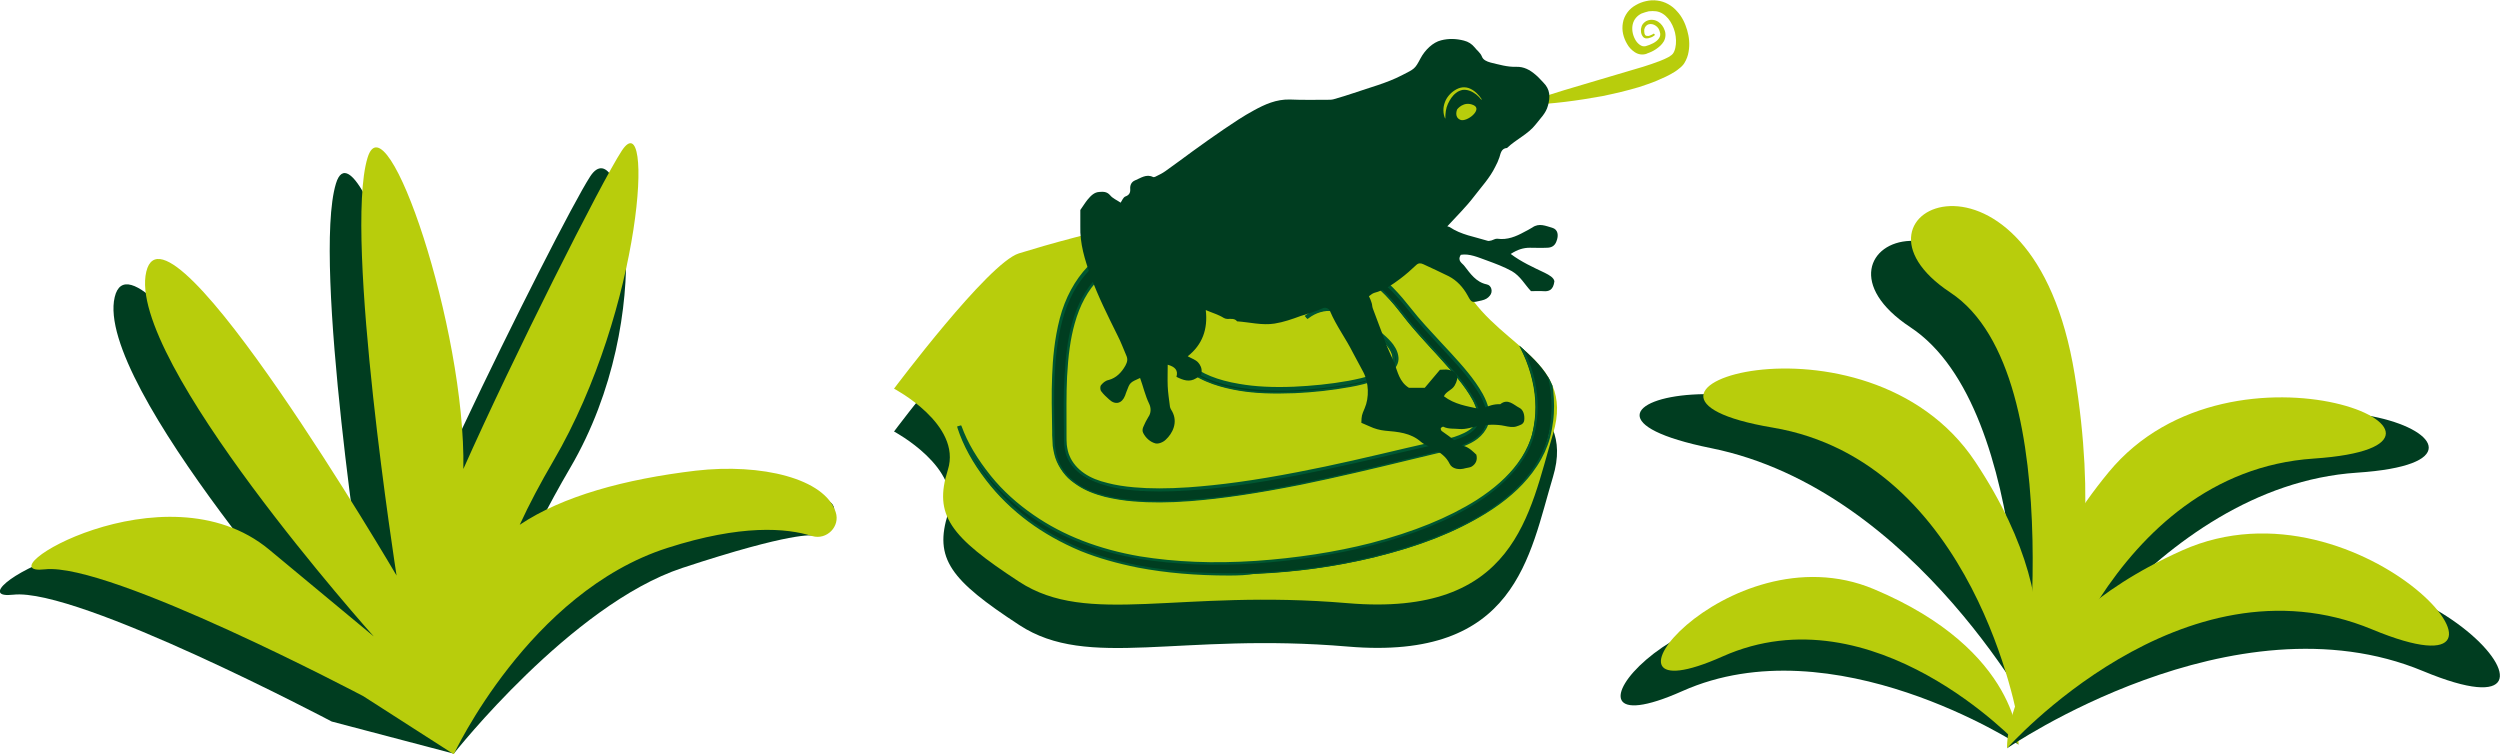<!-- Generator: Adobe Illustrator 25.2.3, SVG Export Plug-In  -->
<svg version="1.1" xmlns="http://www.w3.org/2000/svg" xmlns:xlink="http://www.w3.org/1999/xlink" x="0px" y="0px"
     width="887px"
     height="267.4px" viewBox="0 0 887 267.4" style="overflow:visible;enable-background:new 0 0 887 267.4;"
     xml:space="preserve">
<style type="text/css">
	.st0{fill:none;stroke:#003D20;stroke-miterlimit:10;}
	.st1{fill:#003D20;}
	.st2{fill:#B8CD0C;}
	.st3{clip-path:url(#SVGID_4_);}
	.st4{clip-path:url(#SVGID_10_);}
	.st5{fill:#005631;}
	.st6{clip-path:url(#SVGID_16_);}
	.st7{clip-path:url(#SVGID_22_);}
</style>
    <defs>
</defs>
    <g>
	<path class="st0" d="M582.7,11.1"/>
        <g>
		<path class="st1" d="M716.2,264.2c0,0-65.7-42.9-119.3-19s1.6-45.7,53.6-23.9S716.2,264.2,716.2,264.2z"/>
            <path class="st1"
                  d="M717.1,257.2c0,0,4.8-112-39.3-141.1s29.2-62.3,44.1,29.1C736.8,236.7,717.1,257.2,717.1,257.2z"/>
            <path class="st2" d="M716.2,264.2c0,0-51.4-55.2-105-31.3s1.6-45.7,53.6-23.9S716.2,264.2,716.2,264.2z"/>
            <path class="st1"
                  d="M717.1,257.2c0,0,46.9-84.7,119.2-89.5s-28.1-48.9-72.3,4.9C719.9,226.3,717.1,257.2,717.1,257.2z"/>
            <path class="st2"
                  d="M723.7,258.1c0,0,24.4-90.5,97.2-95.4c72.8-4.9-28.3-49.2-72.8,4.9S723.7,258.1,723.7,258.1z"/>
            <path class="st1"
                  d="M723.7,258.1c0,0-43.4-84.3-116.6-99.1s31-40.8,73.2,14.8C722.5,229.4,723.7,258.1,723.7,258.1z"/>
            <path class="st2" d="M716.1,256.3c0,0-15.3-92.5-87.2-104.6c-71.9-12.1,33.1-46.2,71.9,12.1C739.6,222.2,716.1,256.3,716.1,256.3z
			"/>
            <path class="st1" d="M712.1,265.5c0,0,80.3-55.4,147.6-27.4s-3.4-56.7-67.4-28S712.1,265.5,712.1,265.5z"/>
            <path class="st2" d="M712.1,265.5c0,0,62.1-70.2,129.5-42.2s-3.4-56.7-67.4-28S712.1,265.5,712.1,265.5z"/>
            <path class="st2" d="M717.1,257.2c0,0,19.1-124.2-25.1-153.4s29.2-62.3,44.1,29.1S717.1,257.2,717.1,257.2z"/>
	</g>
        <g>
		<path class="st1" d="M117.7,256c0,0-90.1-47.6-113-45s42.4-37.8,79.6-7s37.1,30.8,37.1,30.8s-88.1-98.4-80.7-129.4
			s88.7,107.7,88.7,107.7S110.7,93,119.2,65.1s50.9,110.2,26.6,140s52.1-124.8,63.6-142.5s24.7,49.1-7.1,103.4S161,267.4,161,267.4
			L117.7,256z"/>
            <g>
			<path class="st1" d="M161,267.4c0,0,41.7-52.9,81.1-65.9c39.4-13,46.1-11.5,46.1-11.5s26.4-17.1-18.1-14.4s-85.8,17.3-93.1,30.6
				C169.6,219.5,161,267.4,161,267.4z"/>
                <path class="st2" d="M296.5,181.7c-3.8-11.9-26.3-17.4-49.7-14.7c-25.1,3-47.2,9-62.4,19.2c3.4-7.4,7.4-14.9,11.9-22.6
				c31.8-54.3,35.9-127.8,24.3-110.1c-7.1,10.8-38.5,73.1-56.2,112.9c0.9-49.8-27.3-132.6-34-110.4c-8.5,27.9,10.3,148.2,10.3,148.2
				S59.3,65.4,51.9,96.4c-7.4,31,80.7,129.4,80.7,129.4s0,0-37.1-30.8c-37.1-30.8-102.5,9.6-79.6,7c22.9-2.6,113,45,113,45
				l32.1,20.6c0,0,0-0.2,0.1-0.6l-0.1,0.6c0,0,26.7-57.5,75.8-73.2c26.2-8.4,42.2-7.1,51.4-4.2C293.3,191.7,298.2,186.8,296.5,181.7
				z"/>
		</g>
	</g>
        <g>
		<g>
			<defs>
				<path id="SVGID_1_" d="M317.2,153.1c0,0,33.4-44.6,44.3-48c11-3.4,26.2-7.6,45.6-11.8c16.5-3.6,33.7-6.6,55.6-3.7
					c3.8,0.5,7.8,1.2,12,2.1c27.9,5.9,32.1-2.5,43.1,22s41.6,27.6,33.2,55.5s-12.9,65.3-72.8,60.2s-92,8.4-116.5-7.6
					c-24.5-16-30.4-23.6-25.3-39.7S317.2,153.1,317.2,153.1z"/>
			</defs>
            <clipPath id="SVGID_2_">
				<use xlink:href="#SVGID_1_" style="overflow:visible;"/>
			</clipPath>
		</g>
            <g>
			<defs>
				<path id="SVGID_3_" d="M317.2,153.1c0,0,33.4-44.6,44.3-48c11-3.4,26.2-7.6,45.6-11.8c16.5-3.6,33.7-6.6,55.6-3.7
					c3.8,0.5,7.8,1.2,12,2.1c27.9,5.9,32.1-2.5,43.1,22s41.6,27.6,33.2,55.5s-12.9,65.3-72.8,60.2s-92,8.4-116.5-7.6
					c-24.5-16-30.4-23.6-25.3-39.7S317.2,153.1,317.2,153.1z"/>
			</defs>
                <use xlink:href="#SVGID_3_" style="overflow:visible;fill:#003D20;"/>
                <clipPath id="SVGID_4_">
				<use xlink:href="#SVGID_3_" style="overflow:visible;"/>
			</clipPath>
                <g class="st3">
				<path class="st1" d="M463.5,127.7c2.6-2.1,6-3.3,9.4-2.9c1.7,0.2,3.3,0.9,4.7,1.6c1.5,0.7,2.9,1.5,4.4,2.3
					c2.9,1.6,5.7,3.4,8.2,5.6c1.3,1.1,2.5,2.2,3.5,3.6c1,1.3,1.9,3,1.8,4.9c-0.1,1.9-1.3,3.4-2.7,4.5c-1.4,1.1-2.9,1.8-4.4,2.4
					c-3.1,1.2-6.4,2-9.6,2.6c-6.5,1.2-13.1,1.9-19.6,2.2c-6.6,0.3-13.2,0.2-19.8-0.9c-6.5-1.1-13.1-3.1-18.5-7.4
					c-2.6-2.1-4.9-4.9-6-8.2c-1.2-3.3-1.2-6.9-0.3-10.2c1.9-6.7,6.9-12,12.7-15.3c2.9-1.7,6.1-2.9,9.4-3.7c3.3-0.8,6.5-1.2,9.8-1.7
					c6.5-0.9,13.1-1.6,19.8-1.3c6.7,0.3,13.5,1.9,19.3,5.6c5.8,3.6,10.4,8.7,14.5,13.9c4,5.1,8.5,9.8,13,14.6
					c4.4,4.9,9,9.7,12.4,15.7c0.8,1.5,1.6,3.1,2,4.9c0.4,1.8,0.5,3.8-0.2,5.7c-0.7,1.9-2.1,3.5-3.5,4.6c-1.5,1.1-3.1,1.9-4.7,2.5
					c-3.2,1.3-6.6,1.9-9.7,2.6l-9.6,2.3c-12.8,3.1-25.6,6.2-38.5,8.8c-12.9,2.6-26,4.8-39.2,5.8c-6.6,0.5-13.3,0.6-20,0.1
					c-3.4-0.3-6.7-0.8-10-1.6c-3.3-0.8-6.6-2-9.7-4c-1.5-1-3-2.1-4.2-3.5c-1.2-1.4-2.3-3-3-4.7c-0.7-1.7-1.1-3.6-1.4-5.4
					c-0.2-1.9-0.1-3.4-0.2-5.1c-0.1-6.6-0.3-13.2,0-19.8c0.3-6.6,0.9-13.4,2.7-20c1.7-6.6,4.9-13.1,9.8-18.2
					c4.9-5.1,11.2-8.6,17.6-10.8c6.5-2.3,13.2-3.4,19.8-4.1c13.1-1.4,26.3-2.3,39.5-2.7c13.2-0.3,26.4-0.2,39.7,0.9l0.6,0.1l0.5,0.3
					c6.2,3.8,11.8,8,17.3,12.6c5.4,4.6,10.4,9.7,14.9,15.3c4.4,5.6,8.3,11.8,11,18.6c2.7,6.8,4.1,14.2,3.6,21.6
					c-0.1,1.8-0.3,3.7-0.7,5.5c-0.4,1.8-0.8,3.7-1.5,5.5c-1.3,3.6-3.2,6.8-5.4,9.8c-4.5,5.9-10.3,10.5-16.3,14.3
					c-12.2,7.5-25.8,12.1-39.4,15.5c-13.7,3.3-27.7,5.2-41.7,5.8c-14,0.6-28.1,0-42-2.6c-6.9-1.4-13.7-3.2-20.3-5.9
					c-6.5-2.7-12.7-6.1-18.4-10.3c-5.7-4.2-10.8-9.1-15-14.7c-4.3-5.6-7.8-11.7-10-18.4l0.5-0.2c2.4,6.5,6.2,12.4,10.5,17.7
					c4.4,5.3,9.5,10,15.2,13.9c11.3,7.9,24.5,12.5,38,14.8c13.6,2.2,27.4,2.5,41.2,1.6c13.7-0.9,27.4-2.9,40.7-6.3
					c13.3-3.4,26.3-8.1,37.7-15.3c5.7-3.6,10.8-8,14.7-13.2c1.9-2.6,3.5-5.4,4.5-8.4c0.6-1.5,0.9-3,1.2-4.6c0.3-1.6,0.5-3.2,0.6-4.8
					c0.4-6.5-0.9-13-3.3-19.1c-2.5-6.1-6-11.8-10.2-17.1c-4.2-5.3-9-10.1-14.1-14.5c-5.1-4.4-10.7-8.6-16.3-12l1.2,0.4
					c-12.8-1.1-26-1.3-39-1.1c-13.1,0.2-26.1,1-39.1,2.3c-6.4,0.6-12.7,1.6-18.7,3.7c-6,2-11.5,5.1-15.7,9.4
					c-4.3,4.3-7.1,10-8.8,16.1c-1.7,6.1-2.4,12.5-2.7,18.9c-0.3,6.5-0.2,13-0.2,19.5c0,1.6,0,3.4,0.1,4.7c0.2,1.4,0.5,2.8,1,4.1
					c1.1,2.6,3,4.8,5.5,6.4c2.5,1.6,5.4,2.7,8.4,3.5c3,0.8,6.2,1.3,9.4,1.6c6.4,0.6,12.9,0.5,19.4,0c13-0.9,25.9-3,38.8-5.4
					c12.9-2.5,25.6-5.4,38.4-8.5l9.6-2.2c3.3-0.8,6.4-1.3,9.3-2.4c2.9-1.1,5.6-2.8,6.4-5.1c0.9-2.4-0.1-5.4-1.5-8.1
					c-3-5.5-7.5-10.3-11.9-15.2c-4.4-4.9-9-9.6-13-14.9c-3.9-5.1-8.3-10-13.7-13.4c-5.3-3.4-11.7-5-18.1-5.4
					c-6.4-0.4-13,0.2-19.4,1.1c-3.2,0.5-6.5,0.9-9.6,1.6c-3.1,0.7-6.1,1.9-8.9,3.4c-5.5,3.1-10.2,8-12,14.1c-0.9,3-0.8,6.2,0.2,9.2
					c1,2.9,3,5.5,5.4,7.5c4.9,4,11.3,6,17.7,7.1c6.4,1.1,13,1.3,19.5,1c6.5-0.3,13.1-1,19.5-2.1c3.2-0.6,6.4-1.3,9.4-2.5
					c1.5-0.6,3-1.3,4.2-2.2c1.2-0.9,2.2-2.2,2.3-3.7c0.1-1.5-0.6-2.9-1.5-4.2c-0.9-1.3-2.1-2.4-3.3-3.5c-2.5-2.1-5.2-3.9-8-5.6
					c-1.4-0.8-2.8-1.6-4.3-2.4c-1.5-0.8-2.9-1.4-4.5-1.6c-3.2-0.5-6.4,0.7-9,2.6L463.5,127.7z"/>
                    <path class="st1" d="M436.1,219.3c-11.6,0-22.3-0.9-32.3-2.8c-7.5-1.5-14.2-3.4-20.4-5.9c-6.9-2.9-13.1-6.4-18.5-10.4
					c-5.8-4.3-10.9-9.3-15.1-14.8c-4.7-6.1-8.1-12.3-10.1-18.5l-0.1-0.5l1.4-0.4l0.2,0.4c2.1,5.8,5.5,11.5,10.4,17.6
					c4.2,5.2,9.3,9.8,15.1,13.8c10.5,7.3,23.2,12.2,37.8,14.7c12.5,2,25.9,2.6,41.1,1.6c14.4-1,28.1-3.1,40.7-6.3
					c15.3-4,27.6-9,37.6-15.3c6.2-4,11.1-8.3,14.6-13.1c2.1-2.8,3.5-5.6,4.5-8.3c0.6-1.6,0.9-3.2,1.2-4.5c0.3-1.5,0.5-3.2,0.6-4.8
					c0.4-6.1-0.8-12.7-3.3-18.9c-2.3-5.6-5.7-11.4-10.2-17c-3.9-4.8-8.5-9.6-14.1-14.5c-5.2-4.5-10.4-8.4-15.7-11.6
					c-10.9-0.9-23-1.2-38.2-1c-12.7,0.2-25.8,1-39.1,2.3c-7.4,0.7-13.3,1.8-18.6,3.6c-6.4,2.1-11.6,5.2-15.6,9.3
					c-4,4-6.9,9.4-8.7,15.9c-1.5,5.3-2.3,11.3-2.7,18.8c-0.3,6.4-0.2,12.9-0.2,19.5l0,1.2c0,1.2,0,2.5,0.1,3.5c0.2,1.6,0.5,2.9,1,4
					c1,2.4,2.9,4.6,5.3,6.2c2.2,1.5,4.9,2.6,8.3,3.4c2.7,0.7,5.8,1.2,9.3,1.5c5.6,0.5,11.8,0.5,19.3,0c11.2-0.8,23.2-2.4,38.7-5.4
					c13.1-2.5,26.1-5.6,38.4-8.5l9.6-2.2c0.8-0.2,1.5-0.3,2.3-0.5c2.5-0.5,4.8-1,7-1.9c2.3-0.9,5.3-2.4,6.2-4.9
					c0.7-1.9,0.2-4.6-1.5-7.7c-2.8-5.1-7-9.7-11-14.2l-0.8-0.9c-0.8-0.9-1.7-1.9-2.6-2.8c-3.5-3.9-7.2-7.9-10.5-12.2
					c-3.3-4.3-7.8-9.7-13.5-13.3c-4.9-3.2-10.9-5-17.9-5.3c-6.9-0.4-14,0.4-19.3,1.1l-1.6,0.2c-2.7,0.4-5.4,0.8-8,1.4
					c-3,0.7-6,1.8-8.8,3.4c-5.9,3.3-10.2,8.4-11.7,13.8c-0.9,3-0.8,6.1,0.2,8.9c0.9,2.7,2.8,5.2,5.3,7.3c4.2,3.4,9.7,5.7,17.5,7
					c5.7,1,12,1.3,19.4,1c6.3-0.3,12.8-0.9,19.4-2.1c2.6-0.5,6.1-1.2,9.3-2.4c1.8-0.7,3-1.4,4.1-2.2c1.3-1,2.1-2.2,2.1-3.3
					c0.1-1.2-0.4-2.5-1.4-3.9c-0.8-1.1-1.8-2.2-3.2-3.4c-2.1-1.8-4.6-3.6-7.9-5.5c-1.3-0.8-2.8-1.6-4.3-2.4
					c-1.2-0.7-2.7-1.4-4.3-1.6c-2.8-0.4-6,0.5-8.6,2.5l-0.4,0.3l-1-1.1l0.4-0.3c2.9-2.3,6.5-3.4,9.8-3c1.5,0.2,3.1,0.7,4.9,1.7
					c1.5,0.8,3,1.6,4.4,2.4c3.5,2,6,3.7,8.3,5.6c1.5,1.3,2.7,2.5,3.6,3.7c1.3,1.8,1.9,3.5,1.9,5.2c-0.1,2.4-1.8,4-2.8,4.8
					c-1.5,1.2-3.2,2-4.6,2.5c-3.4,1.3-6.8,2.1-9.7,2.6c-6.6,1.2-13.2,1.9-19.7,2.2c-7.7,0.3-14,0.1-19.9-0.9
					c-5.1-0.9-12.7-2.6-18.7-7.5c-2.9-2.4-5.1-5.3-6.2-8.4c-1.2-3.3-1.3-7-0.3-10.5c1.7-6.2,6.3-11.8,13-15.6c3-1.7,6.2-3,9.5-3.8
					c2.8-0.6,5.4-1.1,8.2-1.5l1.6-0.2c5.8-0.8,12.8-1.7,19.9-1.3c7.4,0.3,14.2,2.2,19.5,5.6c6.2,3.8,10.8,9.2,14.6,14
					c3.2,4.1,6.9,8,10.4,11.8c0.9,0.9,1.7,1.9,2.6,2.8l1.3,1.4c4,4.4,8.1,8.9,11.2,14.4c1,1.9,1.7,3.5,2,5.1c0.4,1.5,0.6,3.8-0.2,6
					c-0.7,1.8-2,3.5-3.7,4.8c-1.3,1-2.8,1.8-4.8,2.6c-2.5,1-5.1,1.6-7.6,2.1c-0.7,0.2-1.5,0.3-2.2,0.5l-9.6,2.3
					c-12.3,3-25.4,6.1-38.5,8.8c-15.7,3.1-27.8,4.9-39.2,5.8c-7.8,0.6-14.2,0.6-20.1,0.1c-3.8-0.3-7.1-0.9-10.1-1.6
					c-3.9-1-7.1-2.3-9.8-4.1c-1.8-1.2-3.2-2.3-4.3-3.6c-1.3-1.5-2.3-3.1-3.1-4.9c-0.7-1.6-1.1-3.4-1.4-5.5c-0.1-1.4-0.1-2.6-0.2-3.8
					c0-0.5,0-0.9,0-1.4c-0.1-6.7-0.3-13.3,0-19.9c0.2-5.5,0.8-12.8,2.7-20.1c1.9-7.3,5.4-13.7,9.9-18.4c4.5-4.7,10.7-8.5,17.8-10.9
					c5.7-2,12.1-3.3,19.9-4.1c13.4-1.4,26.7-2.3,39.5-2.7c15.1-0.4,27.8-0.1,39.8,0.9l0.8,0.1l0.5,0.3c5.8,3.5,11.5,7.7,17.3,12.6
					c5.6,4.8,10.6,9.9,15,15.4c4.9,6.2,8.6,12.5,11.1,18.7c2.9,7.2,4.1,14.7,3.7,21.8c-0.1,1.9-0.4,3.8-0.7,5.6
					c-0.4,2.2-0.9,4-1.5,5.6c-1.2,3.3-3,6.6-5.5,9.9c-4.1,5.4-9.5,10.1-16.5,14.4c-10.8,6.6-23.3,11.6-39.5,15.5
					c-13.7,3.3-27.7,5.2-41.8,5.8C442.5,219.3,439.2,219.3,436.1,219.3z M344.3,175.3c1.7,3.2,3.8,6.4,6.2,9.6
					c4.2,5.4,9.2,10.3,14.9,14.6c5.3,4,11.5,7.4,18.3,10.3c6.1,2.5,12.7,4.4,20.2,5.9c12.7,2.4,26.4,3.2,41.8,2.6
					c14-0.6,28-2.5,41.6-5.8c16.1-4,28.6-8.9,39.3-15.4c6.9-4.3,12.2-8.9,16.2-14.2c2.4-3.3,4.2-6.4,5.4-9.7
					c0.6-1.5,1.1-3.2,1.5-5.4c0.3-1.8,0.5-3.6,0.7-5.5c0.4-7-0.8-14.4-3.6-21.4c-2.4-6.2-6.1-12.4-11-18.5
					c-4.3-5.4-9.3-10.6-14.8-15.3c-5.8-4.9-11.4-9-17.2-12.5l-0.4-0.3l-0.5,0c-12-1-24.6-1.2-39.7-0.9c-12.9,0.4-26.1,1.3-39.5,2.7
					c-7.8,0.8-14.1,2.1-19.7,4.1c-7,2.4-13,6.1-17.4,10.7c-4.5,4.6-7.8,10.8-9.7,18c-1.9,7.2-2.5,14.4-2.7,19.9
					c-0.3,6.5-0.2,13.1,0,19.8c0,0.5,0,0.9,0,1.4c0,1.2,0,2.3,0.2,3.7c0.2,2,0.7,3.7,1.3,5.2c0.7,1.7,1.7,3.2,2.9,4.6
					c1.1,1.2,2.4,2.3,4.1,3.5c2.6,1.7,5.7,3,9.6,3.9c3,0.8,6.2,1.3,10,1.6c5.9,0.5,12.2,0.5,19.9-0.1c11.4-0.9,23.5-2.6,39.1-5.8
					c13.1-2.6,26.2-5.8,38.5-8.8l9.6-2.3c0.7-0.2,1.5-0.3,2.2-0.5c2.5-0.5,5-1.1,7.5-2.1c1.9-0.7,3.3-1.5,4.6-2.5
					c1.6-1.2,2.8-2.7,3.4-4.3c0.8-2,0.5-4.1,0.2-5.5c-0.4-1.5-1-3-1.9-4.8c-3.1-5.4-7.1-9.9-11.1-14.2l-1.3-1.4
					c-0.9-0.9-1.7-1.9-2.6-2.8c-3.5-3.8-7.2-7.8-10.4-11.9c-3.7-4.7-8.3-10-14.4-13.8c-5.3-3.3-11.8-5.2-19.1-5.5
					c-7.1-0.3-14,0.5-19.8,1.3l-1.6,0.2c-2.8,0.4-5.4,0.8-8.2,1.5c-3.2,0.8-6.3,2-9.3,3.7c-6.4,3.7-10.8,9-12.5,15
					c-0.9,3.3-0.8,6.8,0.3,9.9c1.1,3,3.1,5.8,5.9,8c4.5,3.6,10.3,5.9,18.3,7.3c5.8,1,12.1,1.3,19.7,0.9c6.5-0.3,13.1-1.1,19.6-2.2
					c2.9-0.5,6.2-1.3,9.5-2.6c1.3-0.5,2.9-1.2,4.3-2.4c0.9-0.7,2.4-2.1,2.5-4.1c0.1-1.4-0.5-2.9-1.7-4.6c-0.9-1.2-1.9-2.3-3.4-3.5
					c-0.2-0.2-0.4-0.3-0.6-0.5c0.2,0.2,0.4,0.3,0.5,0.5c1.5,1.3,2.5,2.4,3.4,3.6c1.2,1.6,1.7,3.1,1.6,4.5c-0.1,1.8-1.4,3.2-2.5,4
					c-1.1,0.8-2.4,1.6-4.3,2.3c-3.3,1.3-6.8,2-9.5,2.5c-6.7,1.1-13.2,1.8-19.6,2.1c-7.5,0.3-13.9-0.1-19.6-1
					c-7.9-1.4-13.6-3.7-17.9-7.2c-2.7-2.2-4.6-4.8-5.6-7.7c-1-2.9-1.1-6.3-0.2-9.4c1.6-5.7,6-10.9,12.2-14.4c2.9-1.6,5.9-2.8,9-3.5
					c2.6-0.6,5.4-1,8-1.4l1.6-0.2c5.4-0.7,12.5-1.5,19.5-1.1c7.1,0.4,13.2,2.2,18.3,5.4c5.8,3.7,10.4,9.1,13.8,13.5
					c3.3,4.3,6.9,8.2,10.4,12.1c0.9,0.9,1.7,1.9,2.6,2.8l0.8,0.9c4,4.5,8.2,9.2,11.1,14.3c1.9,3.5,2.4,6.4,1.5,8.5
					c-1,2.8-4.2,4.5-6.7,5.4c-2.2,0.9-4.6,1.4-7.1,1.9c-0.7,0.2-1.5,0.3-2.2,0.5l-9.6,2.2c-12.3,2.9-25.3,5.9-38.4,8.5
					c-15.6,3-27.5,4.7-38.8,5.4c-7.6,0.5-13.7,0.5-19.4,0c-3.6-0.3-6.7-0.8-9.5-1.6c-3.4-0.9-6.2-2.1-8.6-3.6
					c-2.6-1.7-4.6-4-5.7-6.6c-0.5-1.2-0.8-2.6-1-4.3c-0.1-1.1-0.1-2.3-0.1-3.5l0-1.2c-0.1-6.7-0.2-13.2,0.2-19.6
					c0.4-7.7,1.2-13.7,2.7-19c1.8-6.6,4.8-12.1,8.9-16.3c4.1-4.2,9.4-7.4,15.9-9.5c5.4-1.8,11.3-3,18.8-3.7
					c13.2-1.3,26.4-2.1,39.1-2.3c14.3-0.2,26,0.1,36.5,0.9l-2.2-1.4l8.9,2.9l-2.8-0.2c4.7,3.1,9.5,6.7,14.2,10.7
					c5.7,4.9,10.3,9.7,14.2,14.6c4.5,5.7,8,11.5,10.3,17.2c2.6,6.4,3.7,13.1,3.3,19.3c-0.1,1.7-0.3,3.3-0.6,4.9
					c-0.3,1.4-0.6,3-1.2,4.7c-1,2.8-2.5,5.6-4.6,8.5c-3.6,4.8-8.6,9.3-14.8,13.3c-10.1,6.4-22.4,11.4-37.9,15.4
					c-12.6,3.2-26.4,5.3-40.8,6.3c-15.2,1-28.7,0.4-41.3-1.6c-14.7-2.5-27.6-7.5-38.2-14.8c-5.8-4-10.9-8.7-15.3-14
					C348.3,181.5,346.1,178.4,344.3,175.3z"/>
			</g>
		</g>
            <g>
			<defs>
				<path id="SVGID_5_" d="M317.2,153.1c0,0,33.4-44.6,44.3-48c11-3.4,26.2-7.6,45.6-11.8c16.5-3.6,33.7-6.6,55.6-3.7
					c3.8,0.5,7.8,1.2,12,2.1c27.9,5.9,32.1-2.5,43.1,22s41.6,27.6,33.2,55.5s-12.9,65.3-72.8,60.2s-92,8.4-116.5-7.6
					c-24.5-16-30.4-23.6-25.3-39.7S317.2,153.1,317.2,153.1z"/>
			</defs>
                <clipPath id="SVGID_6_">
				<use xlink:href="#SVGID_5_" style="overflow:visible;"/>
			</clipPath>
		</g>
	</g>
        <g>
		<path class="st2" d="M542.1,36.2c8.4-3,16.9-5.4,25.3-7.9l12.5-3.7c2.1-0.6,4.1-1.2,6.1-1.9c2-0.7,4-1.4,5.7-2.3
			c0.4-0.2,0.8-0.4,1.1-0.7c0.2-0.1,0.3-0.2,0.4-0.3c0.1-0.1,0.2-0.2,0.3-0.3c0.4-0.5,0.7-1.2,0.9-2.1c0.4-1.7,0.3-3.6-0.1-5.4
			c-0.9-3.7-3.3-7.1-6.7-7.6c-0.8-0.1-1.7-0.1-2.6,0c-0.9,0.2-1.8,0.5-2.6,0.8c-1.6,0.8-2.7,2.1-3.1,3.8c-0.4,1.7-0.1,3.6,0.8,5.3
			c0.4,0.8,1,1.5,1.7,2c0.7,0.5,1.3,0.6,1.9,0.5l0.1,0c1.8-0.5,3.9-1.4,4.8-2.8c0.5-0.7,0.6-1.5,0.3-2.3c-0.2-0.9-0.7-1.7-1.5-2.2
			c-0.7-0.5-1.6-0.7-2.4-0.5c-0.8,0.2-1.4,0.9-1.6,1.8c-0.1,0.9,0,2.1,0.7,2.3c0.4,0.1,0.9,0.1,1.3-0.1c0.5-0.2,1-0.4,1.4-0.7
			l0.4,0.5c-0.5,0.4-0.9,0.7-1.5,0.9c-0.5,0.2-1.1,0.4-1.9,0.3c-0.3-0.1-0.7-0.3-0.9-0.6c-0.2-0.3-0.4-0.6-0.5-0.9
			c-0.2-0.6-0.2-1.2-0.2-1.8c0.1-0.6,0.3-1.3,0.7-1.8c0.4-0.5,1-1,1.6-1.2c1.3-0.5,2.7-0.3,3.8,0.4c1.1,0.7,1.9,1.8,2.3,3
			c0.5,1.2,0.4,2.8-0.3,4c-0.7,1.2-1.7,2-2.7,2.7c-1,0.7-2.1,1.2-3.3,1.6l0.1,0c-0.7,0.3-1.6,0.4-2.3,0.3c-0.8-0.1-1.5-0.4-2.1-0.8
			c-1.2-0.8-2.1-1.8-2.7-2.9c-1.3-2.2-2-4.8-1.5-7.5c0.2-1.3,0.8-2.6,1.6-3.7c0.8-1.1,1.9-2,3-2.6c1.2-0.7,2.3-1.1,3.6-1.4
			c1.3-0.3,2.6-0.4,4-0.2c2.7,0.3,5.3,1.8,7,3.8c1.8,1.9,2.9,4.3,3.6,6.7c0.7,2.4,1,5,0.5,7.7c-0.2,1.3-0.7,2.7-1.5,4
			c-0.2,0.3-0.4,0.6-0.8,1c-0.3,0.3-0.6,0.6-0.9,0.8c-0.6,0.5-1.1,0.9-1.6,1.2c-2.2,1.4-4.3,2.3-6.4,3.2c-2.1,0.9-4.3,1.6-6.4,2.3
			c-4.3,1.3-8.7,2.3-13,3.2c-8.8,1.6-17.6,2.8-26.5,3.1L542.1,36.2z"/>
	</g>
        <g>
		<g>
			<defs>
				<path id="SVGID_7_" d="M317.2,137.9c0,0,33.4-44.6,44.3-48c11-3.4,26.2-7.6,45.6-11.8c16.5-3.6,33.7-6.6,55.6-3.7
					c3.8,0.5,7.8,1.2,12,2.1c27.9,5.9,32.1-2.5,43.1,22s41.6,27.6,33.2,55.5S538,219.1,478.1,214s-92,8.4-116.5-7.6
					c-24.5-16-30.4-23.6-25.3-39.7S317.2,137.9,317.2,137.9z"/>
			</defs>
            <clipPath id="SVGID_8_">
				<use xlink:href="#SVGID_7_" style="overflow:visible;"/>
			</clipPath>
		</g>
            <g>
			<defs>
				<path id="SVGID_9_" d="M317.2,137.9c0,0,33.4-44.6,44.3-48c11-3.4,26.2-7.6,45.6-11.8c16.5-3.6,33.7-6.6,55.6-3.7
					c3.8,0.5,7.8,1.2,12,2.1c27.9,5.9,32.1-2.5,43.1,22s41.6,27.6,33.2,55.5S538,219.1,478.1,214s-92,8.4-116.5-7.6
					c-24.5-16-30.4-23.6-25.3-39.7S317.2,137.9,317.2,137.9z"/>
			</defs>
                <use xlink:href="#SVGID_9_" style="overflow:visible;fill:#B8CD0C;"/>
                <clipPath id="SVGID_10_">
				<use xlink:href="#SVGID_9_" style="overflow:visible;"/>
			</clipPath>
                <g class="st4">
				<path class="st1" d="M463.5,112.5c2.6-2.1,6-3.3,9.4-2.9c1.7,0.2,3.3,0.9,4.7,1.6c1.5,0.7,2.9,1.5,4.4,2.3
					c2.9,1.6,5.7,3.4,8.2,5.6c1.3,1.1,2.5,2.2,3.5,3.6c1,1.3,1.9,3,1.8,4.9c-0.1,1.9-1.3,3.4-2.7,4.5c-1.4,1.1-2.9,1.8-4.4,2.4
					c-3.1,1.2-6.4,2-9.6,2.6c-6.5,1.2-13.1,1.9-19.6,2.2c-6.6,0.3-13.2,0.2-19.8-0.9c-6.5-1.1-13.1-3.1-18.5-7.4
					c-2.6-2.1-4.9-4.9-6-8.2c-1.2-3.3-1.2-6.9-0.3-10.2c1.9-6.7,6.9-12,12.7-15.3c2.9-1.7,6.1-2.9,9.4-3.7c3.3-0.8,6.5-1.2,9.8-1.7
					c6.5-0.9,13.1-1.6,19.8-1.3c6.7,0.3,13.5,1.9,19.3,5.6c5.8,3.6,10.4,8.7,14.5,13.9c4,5.1,8.5,9.8,13,14.6
					c4.4,4.9,9,9.7,12.4,15.7c0.8,1.5,1.6,3.1,2,4.9c0.4,1.8,0.5,3.8-0.2,5.7c-0.7,1.9-2.1,3.5-3.5,4.6c-1.5,1.1-3.1,1.9-4.7,2.5
					c-3.2,1.3-6.6,1.9-9.7,2.6l-9.6,2.3c-12.8,3.1-25.6,6.2-38.5,8.8c-12.9,2.6-26,4.8-39.2,5.8c-6.6,0.5-13.3,0.6-20,0.1
					c-3.4-0.3-6.7-0.8-10-1.6c-3.3-0.8-6.6-2-9.7-4c-1.5-1-3-2.1-4.2-3.5c-1.2-1.4-2.3-3-3-4.7c-0.7-1.7-1.1-3.6-1.4-5.4
					c-0.2-1.9-0.1-3.4-0.2-5.1c-0.1-6.6-0.3-13.2,0-19.8c0.3-6.6,0.9-13.4,2.7-20c1.7-6.6,4.9-13.1,9.8-18.2
					c4.9-5.1,11.2-8.6,17.6-10.8c6.5-2.3,13.2-3.4,19.8-4.1c13.1-1.4,26.3-2.3,39.5-2.7c13.2-0.3,26.4-0.2,39.7,0.9l0.6,0.1l0.5,0.3
					c6.2,3.8,11.8,8,17.3,12.6c5.4,4.6,10.4,9.7,14.9,15.3c4.4,5.6,8.3,11.8,11,18.6c2.7,6.8,4.1,14.2,3.6,21.6
					c-0.1,1.8-0.3,3.7-0.7,5.5c-0.4,1.8-0.8,3.7-1.5,5.5c-1.3,3.6-3.2,6.8-5.4,9.8c-4.5,5.9-10.3,10.5-16.3,14.3
					c-12.2,7.5-25.8,12.1-39.4,15.5c-13.7,3.3-27.7,5.2-41.7,5.8c-14,0.6-28.1,0-42-2.6c-6.9-1.4-13.7-3.2-20.3-5.9
					c-6.5-2.7-12.7-6.1-18.4-10.3c-5.7-4.2-10.8-9.1-15-14.7c-4.3-5.6-7.8-11.7-10-18.4l0.5-0.2c2.4,6.5,6.2,12.4,10.5,17.7
					c4.4,5.3,9.5,10,15.2,13.9c11.3,7.9,24.5,12.5,38,14.8c13.6,2.2,27.4,2.5,41.2,1.6c13.7-0.9,27.4-2.9,40.7-6.3
					c13.3-3.4,26.3-8.1,37.7-15.3c5.7-3.6,10.8-8,14.7-13.2c1.9-2.6,3.5-5.4,4.5-8.4c0.6-1.5,0.9-3,1.2-4.6c0.3-1.6,0.5-3.2,0.6-4.8
					c0.4-6.5-0.9-13-3.3-19.1c-2.5-6.1-6-11.8-10.2-17.1c-4.2-5.3-9-10.1-14.1-14.5c-5.1-4.4-10.7-8.6-16.3-12l1.2,0.4
					c-12.8-1.1-26-1.3-39-1.1c-13.1,0.2-26.1,1-39.1,2.3c-6.4,0.6-12.7,1.6-18.7,3.7c-6,2-11.5,5.1-15.7,9.4
					c-4.3,4.3-7.1,10-8.8,16.1c-1.7,6.1-2.4,12.5-2.7,18.9c-0.3,6.5-0.2,13-0.2,19.5c0,1.6,0,3.4,0.1,4.7c0.2,1.4,0.5,2.8,1,4.1
					c1.1,2.6,3,4.8,5.5,6.4c2.5,1.6,5.4,2.7,8.4,3.5c3,0.8,6.2,1.3,9.4,1.6c6.4,0.6,12.9,0.5,19.4,0c13-0.9,25.9-3,38.8-5.4
					c12.9-2.5,25.6-5.4,38.4-8.5l9.6-2.2c3.3-0.8,6.4-1.3,9.3-2.4c2.9-1.1,5.6-2.8,6.4-5.1c0.9-2.4-0.1-5.4-1.5-8.1
					c-3-5.5-7.5-10.3-11.9-15.2c-4.4-4.9-9-9.6-13-14.9c-3.9-5.1-8.3-10-13.7-13.4c-5.3-3.4-11.7-5-18.1-5.4
					c-6.4-0.4-13,0.2-19.4,1.1c-3.2,0.5-6.5,0.9-9.6,1.6c-3.1,0.7-6.1,1.9-8.9,3.4c-5.5,3.1-10.2,8-12,14.1c-0.9,3-0.8,6.2,0.2,9.2
					c1,2.9,3,5.5,5.4,7.5c4.9,4,11.3,6,17.7,7.1c6.4,1.1,13,1.3,19.5,1c6.5-0.3,13.1-1,19.5-2.1c3.2-0.6,6.4-1.3,9.4-2.5
					c1.5-0.6,3-1.3,4.2-2.2c1.2-0.9,2.2-2.2,2.3-3.7c0.1-1.5-0.6-2.9-1.5-4.2c-0.9-1.3-2.1-2.4-3.3-3.5c-2.5-2.1-5.2-3.9-8-5.6
					c-1.4-0.8-2.8-1.6-4.3-2.4c-1.5-0.8-2.9-1.4-4.5-1.6c-3.2-0.5-6.4,0.7-9,2.6L463.5,112.5z"/>
                    <path class="st5" d="M436.1,204.2c-11.6,0-22.3-0.9-32.3-2.8c-7.5-1.5-14.2-3.4-20.4-5.9c-6.9-2.9-13.1-6.4-18.5-10.4
					c-5.8-4.3-10.9-9.3-15.1-14.8c-4.7-6.1-8.1-12.3-10.1-18.5l-0.1-0.5l1.4-0.4l0.2,0.4c2.1,5.8,5.5,11.5,10.4,17.6
					c4.2,5.2,9.3,9.8,15.1,13.8c10.5,7.3,23.2,12.2,37.8,14.7c12.5,2,25.9,2.6,41.1,1.6c14.4-1,28.1-3.1,40.7-6.3
					c15.3-4,27.6-9,37.6-15.3c6.2-4,11.1-8.3,14.6-13.1c2.1-2.8,3.5-5.6,4.5-8.3c0.6-1.6,0.9-3.2,1.2-4.5c0.3-1.5,0.5-3.2,0.6-4.8
					c0.4-6.1-0.8-12.7-3.3-18.9c-2.3-5.6-5.7-11.4-10.2-17c-3.9-4.8-8.5-9.6-14.1-14.5c-5.2-4.5-10.4-8.4-15.7-11.6
					c-10.9-0.9-23-1.2-38.2-1c-12.7,0.2-25.8,1-39.1,2.3c-7.4,0.7-13.3,1.8-18.6,3.6c-6.4,2.1-11.6,5.2-15.6,9.3
					c-4,4-6.9,9.4-8.7,15.9c-1.5,5.3-2.3,11.3-2.7,18.8c-0.3,6.4-0.2,12.9-0.2,19.5l0,1.2c0,1.2,0,2.5,0.1,3.5c0.2,1.6,0.5,2.9,1,4
					c1,2.4,2.9,4.6,5.3,6.2c2.2,1.5,4.9,2.6,8.3,3.4c2.7,0.7,5.8,1.2,9.3,1.5c5.6,0.5,11.8,0.5,19.3,0c11.2-0.8,23.2-2.4,38.7-5.4
					c13.1-2.5,26.1-5.6,38.4-8.5l9.6-2.2c0.8-0.2,1.5-0.3,2.3-0.5c2.5-0.5,4.8-1,7-1.9c2.3-0.9,5.3-2.4,6.2-4.9
					c0.7-1.9,0.2-4.6-1.5-7.7c-2.8-5.1-7-9.7-11-14.2l-0.8-0.9c-0.8-0.9-1.7-1.9-2.6-2.8c-3.5-3.9-7.2-7.9-10.5-12.2
					c-3.3-4.3-7.8-9.7-13.5-13.3c-4.9-3.2-10.9-5-17.9-5.3c-6.9-0.4-14,0.4-19.3,1.1l-1.6,0.2c-2.7,0.4-5.4,0.8-8,1.4
					c-3,0.7-6,1.8-8.8,3.4c-5.9,3.3-10.2,8.4-11.7,13.8c-0.9,3-0.8,6.1,0.2,8.9c0.9,2.7,2.8,5.2,5.3,7.3c4.2,3.4,9.7,5.7,17.5,7
					c5.7,1,12,1.3,19.4,1c6.3-0.3,12.8-0.9,19.4-2.1c2.6-0.5,6.1-1.2,9.3-2.4c1.8-0.7,3-1.4,4.1-2.2c1.3-1,2.1-2.2,2.1-3.3
					c0.1-1.2-0.4-2.5-1.4-3.9c-0.8-1.1-1.8-2.2-3.2-3.4c-2.1-1.8-4.6-3.6-7.9-5.5c-1.3-0.8-2.8-1.6-4.3-2.4
					c-1.2-0.7-2.7-1.4-4.3-1.6c-2.8-0.4-6,0.5-8.6,2.5l-0.4,0.3l-1-1.1l0.4-0.3c2.9-2.3,6.5-3.4,9.8-3c1.5,0.2,3.1,0.7,4.9,1.7
					c1.5,0.8,3,1.6,4.4,2.4c3.5,2,6,3.7,8.3,5.6c1.5,1.3,2.7,2.5,3.6,3.7c1.3,1.8,1.9,3.5,1.9,5.2c-0.1,2.4-1.8,4-2.8,4.8
					c-1.5,1.2-3.2,2-4.6,2.5c-3.4,1.3-6.8,2.1-9.7,2.6c-6.6,1.2-13.2,1.9-19.7,2.2c-7.7,0.3-14,0.1-19.9-0.9
					c-5.1-0.9-12.7-2.6-18.7-7.5c-2.9-2.4-5.1-5.3-6.2-8.4c-1.2-3.3-1.3-7-0.3-10.5c1.7-6.2,6.3-11.8,13-15.6c3-1.7,6.2-3,9.5-3.8
					c2.8-0.6,5.4-1.1,8.2-1.5l1.6-0.2c5.8-0.8,12.8-1.7,19.9-1.3c7.4,0.3,14.2,2.2,19.5,5.6c6.2,3.8,10.8,9.2,14.6,14
					c3.2,4.1,6.9,8,10.4,11.8c0.9,0.9,1.7,1.9,2.6,2.8l1.3,1.4c4,4.4,8.1,8.9,11.2,14.4c1,1.9,1.7,3.5,2,5.1c0.4,1.5,0.6,3.8-0.2,6
					c-0.7,1.8-2,3.5-3.7,4.8c-1.3,1-2.8,1.8-4.8,2.6c-2.5,1-5.1,1.6-7.6,2.1c-0.7,0.2-1.5,0.3-2.2,0.5l-9.6,2.3
					c-12.3,3-25.4,6.1-38.5,8.8c-15.7,3.1-27.8,4.9-39.2,5.8c-7.8,0.6-14.2,0.6-20.1,0.1c-3.8-0.3-7.1-0.9-10.1-1.6
					c-3.9-1-7.1-2.3-9.8-4.1c-1.8-1.2-3.2-2.3-4.3-3.6c-1.3-1.5-2.3-3.1-3.1-4.9c-0.7-1.6-1.1-3.4-1.4-5.5c-0.1-1.4-0.1-2.6-0.2-3.8
					c0-0.5,0-0.9,0-1.4c-0.1-6.7-0.3-13.3,0-19.9c0.2-5.5,0.8-12.8,2.7-20.1c1.9-7.3,5.4-13.7,9.9-18.4c4.5-4.7,10.7-8.5,17.8-10.9
					c5.7-2,12.1-3.3,19.9-4.1c13.4-1.4,26.7-2.3,39.5-2.7c15.1-0.4,27.8-0.1,39.8,0.9l0.8,0.1l0.5,0.3c5.8,3.5,11.5,7.7,17.3,12.6
					c5.6,4.8,10.6,9.9,15,15.4c4.9,6.2,8.6,12.5,11.1,18.7c2.9,7.2,4.1,14.7,3.7,21.8c-0.1,1.9-0.4,3.8-0.7,5.6
					c-0.4,2.2-0.9,4-1.5,5.6c-1.2,3.3-3,6.6-5.5,9.9c-4.1,5.4-9.5,10.1-16.5,14.4c-10.8,6.6-23.3,11.6-39.5,15.5
					c-13.7,3.3-27.7,5.2-41.8,5.8C442.5,204.1,439.2,204.2,436.1,204.2z M344.3,160.2c1.7,3.2,3.8,6.4,6.2,9.6
					c4.2,5.4,9.2,10.3,14.9,14.6c5.3,4,11.5,7.4,18.3,10.3c6.1,2.5,12.7,4.4,20.2,5.9c12.7,2.4,26.4,3.2,41.8,2.6
					c14-0.6,28-2.5,41.6-5.8c16.1-4,28.6-8.9,39.3-15.4c6.9-4.3,12.2-8.9,16.2-14.2c2.4-3.3,4.2-6.4,5.4-9.7
					c0.6-1.5,1.1-3.2,1.5-5.4c0.3-1.8,0.5-3.6,0.7-5.5c0.4-7-0.8-14.4-3.6-21.4c-2.4-6.2-6.1-12.4-11-18.5
					c-4.3-5.4-9.3-10.6-14.8-15.3c-5.8-4.9-11.4-9-17.2-12.5l-0.4-0.3l-0.5,0c-12-1-24.6-1.2-39.7-0.9c-12.9,0.4-26.1,1.3-39.5,2.7
					c-7.8,0.8-14.1,2.1-19.7,4.1c-7,2.4-13,6.1-17.4,10.7c-4.5,4.6-7.8,10.8-9.7,18c-1.9,7.2-2.5,14.4-2.7,19.9
					c-0.3,6.5-0.2,13.1,0,19.8c0,0.5,0,0.9,0,1.4c0,1.2,0,2.3,0.2,3.7c0.2,2,0.7,3.7,1.3,5.2c0.7,1.7,1.7,3.2,2.9,4.6
					c1.1,1.2,2.4,2.3,4.1,3.5c2.6,1.7,5.7,3,9.6,3.9c3,0.8,6.2,1.3,10,1.6c5.9,0.5,12.2,0.5,19.9-0.1c11.4-0.9,23.5-2.6,39.1-5.8
					c13.1-2.6,26.2-5.8,38.5-8.8l9.6-2.3c0.7-0.2,1.5-0.3,2.2-0.5c2.5-0.5,5-1.1,7.5-2.1c1.9-0.7,3.3-1.5,4.6-2.5
					c1.6-1.2,2.8-2.7,3.4-4.3c0.8-2,0.5-4.1,0.2-5.5c-0.4-1.5-1-3-1.9-4.8c-3.1-5.4-7.1-9.9-11.1-14.2l-1.3-1.4
					c-0.9-0.9-1.7-1.9-2.6-2.8c-3.5-3.8-7.2-7.8-10.4-11.9c-3.7-4.7-8.3-10-14.4-13.8c-5.3-3.3-11.8-5.2-19.1-5.5
					c-7.1-0.3-14,0.5-19.8,1.3l-1.6,0.2c-2.8,0.4-5.4,0.8-8.2,1.5c-3.2,0.8-6.3,2-9.3,3.7c-6.4,3.7-10.8,9-12.5,15
					c-0.9,3.3-0.8,6.8,0.3,9.9c1.1,3,3.1,5.8,5.9,8c4.5,3.6,10.3,5.9,18.3,7.3c5.8,1,12.1,1.3,19.7,0.9c6.5-0.3,13.1-1.1,19.6-2.2
					c2.9-0.5,6.2-1.3,9.5-2.6c1.3-0.5,2.9-1.2,4.3-2.4c0.9-0.7,2.4-2.1,2.5-4.1c0.1-1.4-0.5-2.9-1.7-4.6c-0.9-1.2-1.9-2.3-3.4-3.5
					c-0.2-0.2-0.4-0.3-0.6-0.5c0.2,0.2,0.4,0.3,0.5,0.5c1.5,1.3,2.5,2.4,3.4,3.6c1.2,1.6,1.7,3.1,1.6,4.5c-0.1,1.8-1.4,3.2-2.5,4
					c-1.1,0.8-2.4,1.6-4.3,2.3c-3.3,1.3-6.8,2-9.5,2.5c-6.7,1.1-13.2,1.8-19.6,2.1c-7.5,0.3-13.9-0.1-19.6-1
					c-7.9-1.4-13.6-3.7-17.9-7.2c-2.7-2.2-4.6-4.8-5.6-7.7c-1-2.9-1.1-6.3-0.2-9.4c1.6-5.7,6-10.9,12.2-14.4c2.9-1.6,5.9-2.8,9-3.5
					c2.6-0.6,5.4-1,8-1.4l1.6-0.2c5.4-0.7,12.5-1.5,19.5-1.1c7.1,0.4,13.2,2.2,18.3,5.4c5.8,3.7,10.4,9.1,13.8,13.5
					c3.3,4.3,6.9,8.2,10.4,12.1c0.9,0.9,1.7,1.9,2.6,2.8l0.8,0.9c4,4.5,8.2,9.2,11.1,14.3c1.9,3.5,2.4,6.4,1.5,8.5
					c-1,2.8-4.2,4.5-6.7,5.4c-2.2,0.9-4.6,1.4-7.1,1.9c-0.7,0.2-1.5,0.3-2.2,0.5l-9.6,2.2c-12.3,2.9-25.3,5.9-38.4,8.5
					c-15.6,3-27.5,4.7-38.8,5.4c-7.6,0.5-13.7,0.5-19.4,0c-3.6-0.3-6.7-0.8-9.5-1.6c-3.4-0.9-6.2-2.1-8.6-3.6
					c-2.6-1.7-4.6-4-5.7-6.6c-0.5-1.2-0.8-2.6-1-4.3c-0.1-1.1-0.1-2.3-0.1-3.5l0-1.2c-0.1-6.7-0.2-13.2,0.2-19.6
					c0.4-7.7,1.2-13.7,2.7-19c1.8-6.6,4.8-12.1,8.9-16.3c4.1-4.2,9.4-7.4,15.9-9.5c5.4-1.8,11.3-3,18.8-3.7
					c13.2-1.3,26.4-2.1,39.1-2.3c14.3-0.2,26,0.1,36.5,0.9l-2.2-1.4l8.9,2.9l-2.8-0.2c4.7,3.1,9.5,6.7,14.2,10.7
					c5.7,4.9,10.3,9.7,14.2,14.6c4.5,5.7,8,11.5,10.3,17.2c2.6,6.4,3.7,13.1,3.3,19.3c-0.1,1.7-0.3,3.3-0.6,4.9
					c-0.3,1.4-0.6,3-1.2,4.7c-1,2.8-2.5,5.6-4.6,8.5c-3.6,4.8-8.6,9.3-14.8,13.3c-10.1,6.4-22.4,11.4-37.9,15.4
					c-12.6,3.2-26.4,5.3-40.8,6.3c-15.2,1-28.7,0.4-41.3-1.6c-14.7-2.5-27.6-7.5-38.2-14.8c-5.8-4-10.9-8.7-15.3-14
					C348.3,166.3,346.1,163.2,344.3,160.2z"/>
			</g>
		</g>
            <g>
			<defs>
				<path id="SVGID_11_" d="M317.2,137.9c0,0,33.4-44.6,44.3-48c11-3.4,26.2-7.6,45.6-11.8c16.5-3.6,33.7-6.6,55.6-3.7
					c3.8,0.5,7.8,1.2,12,2.1c27.9,5.9,32.1-2.5,43.1,22s41.6,27.6,33.2,55.5S538,219.1,478.1,214s-92,8.4-116.5-7.6
					c-24.5-16-30.4-23.6-25.3-39.7S317.2,137.9,317.2,137.9z"/>
			</defs>
                <clipPath id="SVGID_12_">
				<use xlink:href="#SVGID_11_" style="overflow:visible;"/>
			</clipPath>
		</g>
	</g>
        <g>
		<g>
			<path class="st1" d="M512.3,140.6c0.8-1.8,2.8-2.1,3.8-3.8c1.7-2.9,1.1-5-2.2-5.6c-0.9-0.2-1.9,0-3,0c-1.8,2.1-3.6,4.3-5.4,6.4
				c-2.1,0-4,0-5.6,0c-3.4-2.1-4-5.7-5.2-8.8c-1-2.5-2.3-4.9-3.2-7.5c-1.4-4-3-7.9-4.4-11.8c-0.3-0.7-0.2-1.5-0.5-2.2
				c-0.2-0.7-0.5-1.4-0.9-2.2c0.6-0.4,1.2-1,1.9-1.2c3.5-0.9,6.4-2.9,9.2-5c2-1.5,3.8-3.1,5.6-4.8c0.8-0.8,1.6-0.8,2.5-0.4
				c3,1.4,6.1,2.8,9.1,4.3c2.9,1.5,5.1,3.9,6.7,6.8c1.5,2.8,1.5,2.6,5,1.8c1.3-0.3,2.2-0.8,2.9-1.7c1.2-1.4,0.6-3.7-1.1-4
				c-3.8-0.8-5.8-3.8-7.9-6.5c-0.7-1-2.7-1.8-1.3-4c3.1-0.5,6.1,0.9,9.2,2c3,1.1,6,2.2,8.9,3.8c3.1,1.8,4.6,4.8,6.8,7.1
				c1.6,0,2.9-0.1,4.3,0c2.1,0.2,3.6-0.4,4-3.5c-0.2-1.3-1.8-2.2-3.4-3c-4.2-2-8.4-3.9-12.1-6.7c2.5-1.6,4.5-2.2,6.8-2.2
				c2,0,4,0.1,6,0c1.6,0,2.8-0.6,3.4-2.2c0.9-2.2,0.6-4.3-1.5-4.9c-2.2-0.6-4.6-1.8-7-0.1c-0.9,0.6-2,1.1-2.9,1.6
				c-2.9,1.6-6,2.9-9.5,2.4c-0.7-0.1-1.4,0.4-2.1,0.6c-0.5,0.1-1.1,0.3-1.5,0.1c-4.5-1.4-9.3-2.1-13.3-4.8c-0.3-0.2-0.7-0.2-0.9-0.3
				c3.2-3.5,6.7-6.9,9.5-10.6c2.6-3.4,5.6-6.6,7.5-10.5c0.6-1.1,1.1-2.2,1.5-3.4c0.4-1.2,0.6-3.2,2.7-3.3c3.2-3.1,7.4-4.8,10.2-8.4
				c1.6-2.1,3.6-3.9,4.3-6.6c0.9-3.1,0.8-5.8-1.6-8.2c-0.9-0.9-1.8-2-2.8-2.8c-2-1.7-4.1-2.9-6.9-2.8c-3.1,0.1-6-0.8-9-1.5
				c-1.5-0.4-2.7-1-3.1-2.1c-0.6-1.5-1.8-2.2-2.6-3.3c-1-1.2-2.2-2-3.8-2.4c-2.7-0.7-5.4-0.8-8.1-0.1c-2.9,0.7-5.7,3.4-7.3,6.4
				c-2,3.8-2.1,3.7-6.6,6c-5.4,2.8-11.3,4.3-17.1,6.3c-2.3,0.8-4.7,1.5-7.1,2.2c-0.7,0.2-1.5,0.2-2.3,0.2c-4.4,0-8.8,0.1-13.3-0.1
				c-4.8-0.1-8.8,1.7-12.8,3.9c-3.7,2-7.1,4.3-10.5,6.6c-3.8,2.6-7.5,5.2-11.2,7.9c-3.2,2.3-6.3,4.7-9.6,7c-1.1,0.8-2.4,1.4-3.6,2
				c-0.2,0.1-0.6,0.2-0.8,0.1c-2.4-1.2-4.4,0.4-6.4,1.2c-1.2,0.5-1.8,1.6-1.7,3c0.1,1.3-0.3,2.2-1.7,2.7c-0.8,0.3-1.2,1.5-1.7,2.2
				c-1.3-0.9-2.8-1.5-3.7-2.6c-1.2-1.4-2.5-1.3-3.9-1.2c-1.8,0.1-3,1.4-4.1,2.7c-0.9,1.1-1.6,2.3-2.6,3.7c0,1.6,0,3.7,0,5.7
				c-0.2,6.2,1.6,12,3.7,17.8c2.6,7.2,6.1,14.1,9.5,21c1.2,2.3,2.1,4.8,3.1,7.1c0.6,1.3,0.4,2.3-0.3,3.6c-1.4,2.5-3.3,4.4-5.9,5.1
				c-1.4,0.3-2.1,1.1-2.8,1.9c-0.3,0.4-0.3,1.6,0.1,2.1c0.8,1.1,1.8,2,2.8,2.9c2.2,2.1,4.6,1.5,5.7-1.4c0.2-0.5,0.3-1,0.5-1.4
				c1.2-3.2,1.2-3.2,4.8-4.8c1.1,3,1.8,6.2,3.2,9.1c0.7,1.4,0.8,3.3-0.3,4.8c-0.3,0.5-0.6,1.1-0.9,1.6c-0.5,1.3-1.6,2.6-0.9,4
				c0.9,1.8,2.5,3.2,4.3,3.7c1.1,0.3,2.8-0.4,3.7-1.3c2.4-2.2,4.4-6.1,2.3-10c-0.3-0.5-0.7-1.1-0.8-1.7c-0.3-2.4-0.7-4.9-0.8-7.3
				c-0.1-2.5,0-5,0-7.6c2.5,0.7,3.8,1.9,3.1,4.3c2.4,1.2,4.6,2,7,0.5c0.9-0.6,1.8-0.8,1.9-2.1c0.2-1.4-0.4-2.6-1.2-3.5
				c-0.9-1-2.3-1.4-3.7-2.2c5.2-4.1,7.2-9.6,6.4-16.4c2.3,1,4.5,1.6,6.4,2.8c1.5,0.9,3.5-0.4,4.7,1.2c4.4,0.3,8.9,1.5,13.3,0.8
				c3.2-0.5,6.3-1.6,9.3-2.7c2.6-0.9,5.2-1.5,7.7-2.7c1-0.5,2.2-0.1,2.7,1c2.2,5.2,5.6,9.7,8.1,14.7c1.2,2.3,2.5,4.6,3.7,6.9
				c2,3.8,2.1,9.1,0.5,12.8c-1.1,2.6-1.1,2.6-1.2,5.2c1,0.4,2,0.9,3,1.3c1.7,0.8,3.5,1.3,5.4,1.5c4.5,0.4,9.1,0.7,12.8,4
				c1.3,1.1,3.1,1.6,4.6,2.5c2.2,1.3,4.3,2.7,5.5,5.2c0.9,1.9,3.4,2.3,5.7,1.6c0.7-0.2,1.6-0.2,2.2-0.6c1.4-0.9,2.1-2.3,1.6-4.2
				c-1.3-1.2-2.5-2.5-4.5-3.1c-1.8-0.5-3.4-2.1-5-3.3c-0.9-0.7-1.9-1.3-2.8-2c-0.2-0.2-0.4-0.7-0.3-1c0.1-0.2,0.7-0.6,0.9-0.5
				c1.8,0.9,3.8,0.6,5.7,0.8c2.4,0.2,4.6-0.7,6.8-1.1c2.7-0.5,6.5-0.6,9.2,0c1.4,0.3,3,0.6,4.2,0.2c1-0.4,2.6-0.6,2.8-2.2
				c0.2-1.8-0.3-3.7-1.7-4.4c-2-1-4.1-3.5-6.8-1.3c-2.2-0.1-4.2,0.6-6.2,1.5c-0.4,0.2-1.1,0.2-1.6,0.1
				C520.5,144.1,516.1,143.5,512.3,140.6z"/>
            <path class="st2" d="M525.6,35.4c-1.1-1.4-2.5-2.6-4.2-3.2c-0.8-0.3-1.7-0.4-2.5-0.3c-0.8,0.2-1.6,0.5-2.2,1c-1.4,1-2.3,2.5-3,4
				c-0.7,1.5-0.9,3.3-0.9,5.1l-0.1,0c-0.7-1.7-0.8-3.7-0.1-5.6c0.6-1.8,2-3.4,3.6-4.4c0.8-0.5,1.7-0.9,2.7-1c1-0.1,2,0.1,2.8,0.5
				c1.7,0.8,3,2.2,4,3.7L525.6,35.4z"/>
            <path class="st2" d="M517,38.8c0,0-1.2,2.7,1.1,3.7c2.3,1,8.1-3.7,4.7-5.2C519.3,35.7,517,38.8,517,38.8z"/>
		</g>
	</g>
</g>
</svg>
